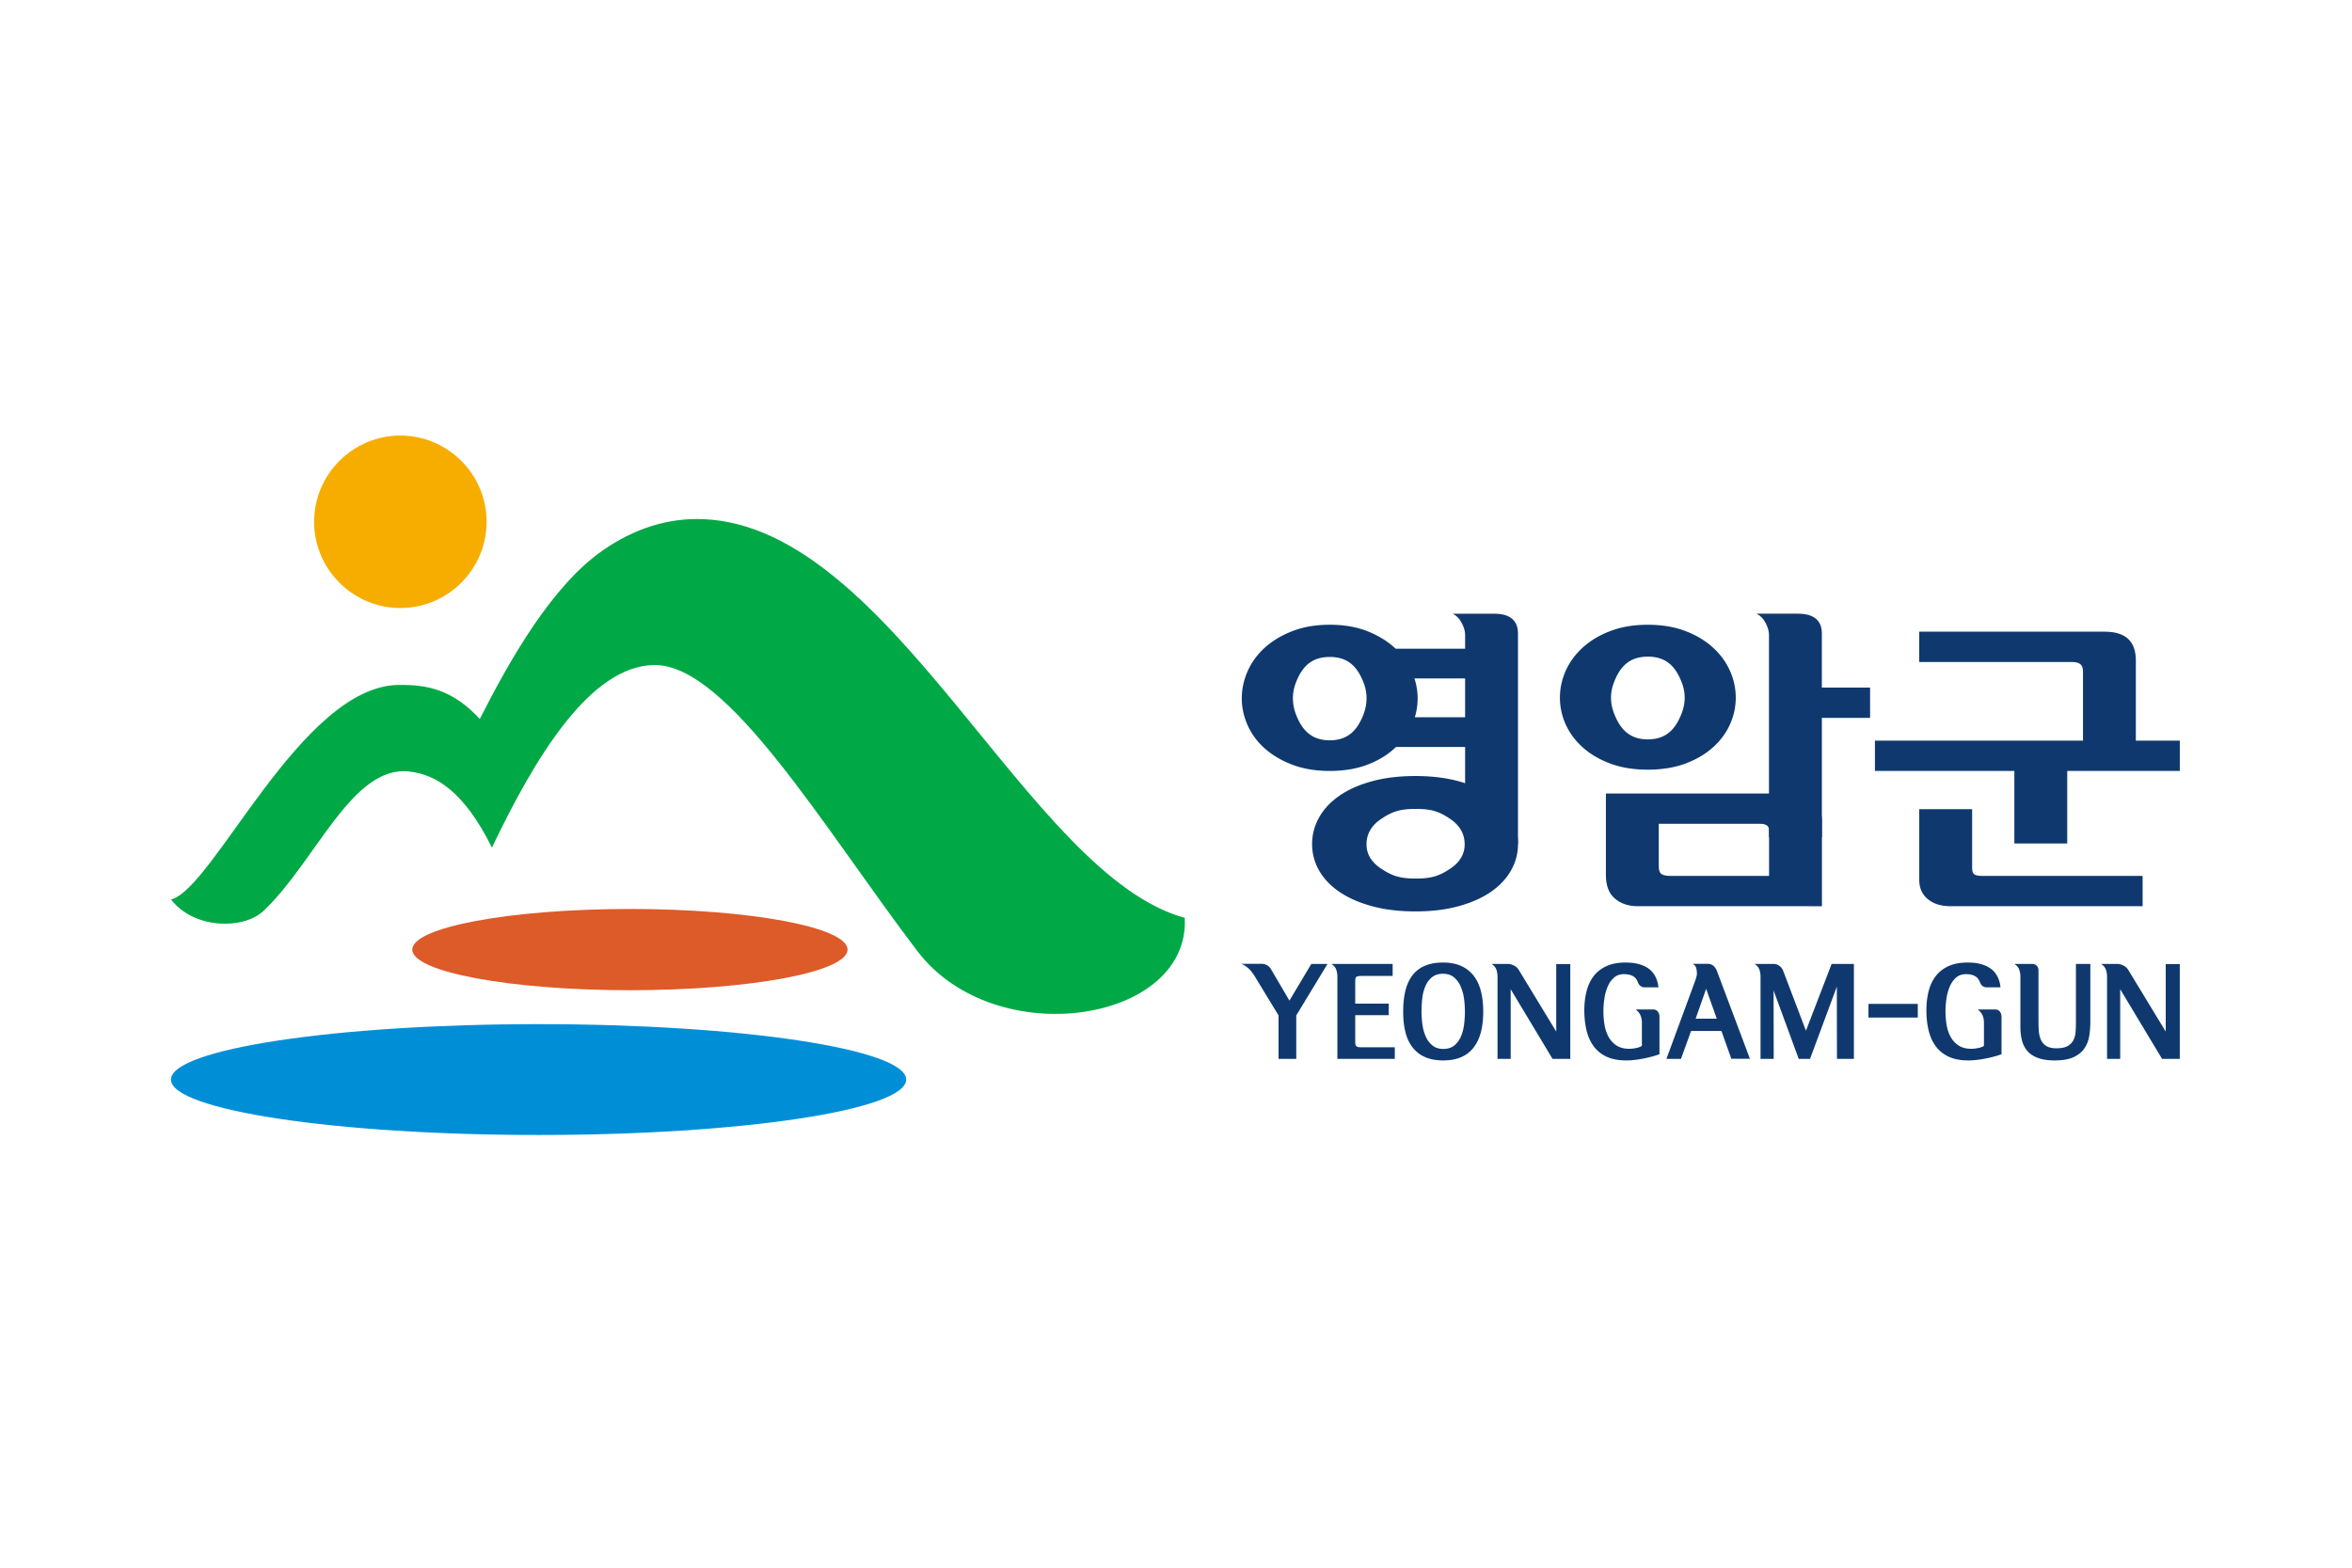 <svg xmlns="http://www.w3.org/2000/svg" width="300mm" height="200mm" viewBox="0 0 300 200"><defs><clipPath id="c" clipPathUnits="userSpaceOnUse"><path d="M0 841.89h595.28V0H0Z"/></clipPath></defs><path d="M188.32 26.637h300v200h-300z" style="opacity:1;fill:#fff;fill-opacity:1;fill-rule:nonzero;stroke:none;stroke-width:4.318;stroke-linecap:square;stroke-linejoin:bevel;stroke-miterlimit:4;stroke-dasharray:none;stroke-dashoffset:0;stroke-opacity:1" transform="translate(-188.32 -26.637)"/><g clip-path="url(#c)" transform="matrix(.789 0 0 -.789 -74.959 629.73)"><path d="M0 0q.425 0 .977-.268.558-.263.865-.755L8.438-11.88V-.021h2.466v-16.655H7.798L.446-4.442v-12.234h-2.308v14.388q.001.755-.226 1.333-.219.578-.84.955zm-17.074-2.288q0 .755-.221 1.333c-.146.386-.431.703-.845.955h3.175c.299 0 .546-.105.756-.31.204-.207.31-.482.31-.823v-8.548q0-.956.046-1.876a5 5 0 0 1 .331-1.645q.29-.721.934-1.165t1.842-.444q1.288 0 1.978.399.684.4 1.007 1.044.324.645.378 1.467.057.82.058 1.664V0h2.529v-10.169q0-1.244-.188-2.456a5.35 5.35 0 0 0-.835-2.175q-.639-.965-1.884-1.554c-.829-.393-1.957-.59-3.374-.59q-1.646.001-2.786.389-1.149.39-1.858 1.133-.71.744-1.033 1.842c-.21.734-.32 1.574-.32 2.521zm-3.312-13.567a12 12 0 0 0-1.065-.344 24 24 0 0 0-1.453-.356 21 21 0 0 0-1.654-.276 13 13 0 0 0-1.663-.113q-2.047.002-3.442.656-1.401.656-2.267 1.831-.867 1.178-1.254 2.787-.386 1.609-.388 3.542 0 1.82.399 3.366c.268 1.029.687 1.913 1.265 2.653q.867 1.11 2.245 1.731 1.378.622 3.306.622c.877 0 1.632-.084 2.277-.254.645-.171 1.186-.405 1.633-.701a3.8 3.8 0 0 0 1.075-1.055q.408-.61.614-1.322c.027-.074.063-.204.1-.399q.053-.287.099-.622h-2.513c-.173 0-.372.066-.588.2s-.378.357-.498.666a3 3 0 0 1-.279.546q-.165.255-.44.454a2.3 2.3 0 0 1-.714.323q-.433.12-1.055.12c-.682 0-1.249-.199-1.71-.598q-.686-.601-1.097-1.543a8.4 8.4 0 0 1-.588-2.099 14.7 14.7 0 0 1 .021-4.686 6.5 6.5 0 0 1 .719-2.109 4.25 4.25 0 0 1 1.402-1.498c.582-.378 1.322-.567 2.209-.567.372 0 .771.045 1.211.134q.654.133 1.008.378v4.151q0 .645-.252 1.222-.26.577-.835 1.021h3.018q.583 0 .866-.378.29-.377.288-.911zm-14.697 8.837h-8.658v-2.398h8.658zM-60.396 0q.533 0 .997-.323a1.9 1.9 0 0 0 .692-.9l3.993-10.502L-50.206 0h3.909v-16.676h-2.975l-.021 12.68L-54-16.676h-1.979l-4.417 12.014.021-12.014h-2.31v14.388q0 .755-.219 1.333-.223.578-.845.955zm-9.97-9.616-1.868 5.242-1.842-5.242zm5.819-7.039h-3.264l-1.737 4.885h-5.326l-1.778-4.906h-2.551l4.928 13.388q.048.135.12.344.077.212.147.436.062.22.111.443.046.22.046.378c0 .249-.037.543-.099.876q-.102.5-.635.832h2.487c.472 0 .845-.107 1.107-.32q.401-.322.645-.924zm-15.879.8a13 13 0 0 0-1.064-.344q-.67-.187-1.454-.356a21 21 0 0 0-1.659-.276 13 13 0 0 0-1.663-.113q-2.04.002-3.442.656-1.4.656-2.267 1.831c-.577.785-.992 1.714-1.254 2.787q-.387 1.609-.388 3.542.002 1.82.404 3.366c.262 1.029.688 1.913 1.265 2.653q.864 1.11 2.24 1.731 1.376.622 3.312.622c.871 0 1.631-.084 2.271-.254q.97-.257 1.632-.701a3.9 3.9 0 0 0 1.081-1.055q.41-.61.608-1.322c.033-.074.064-.204.101-.399q.052-.287.099-.622h-2.508c-.179 0-.372.066-.588.2q-.324.202-.498.666a3.2 3.2 0 0 1-.279.546c-.115.171-.261.32-.446.454a2.2 2.2 0 0 1-.708.323q-.433.12-1.055.12-1.024 0-1.71-.598c-.462-.401-.824-.915-1.102-1.543a8.6 8.6 0 0 1-.588-2.099 15 15 0 0 1-.179-2.264q.001-1.244.201-2.422a6.6 6.6 0 0 1 .723-2.109 4.2 4.2 0 0 1 1.396-1.498c.588-.378 1.322-.567 2.215-.567q.552 0 1.207.134c.435.089.776.215 1.012.378v4.151q.001.645-.257 1.222-.252.577-.835 1.021h3.023q.575 0 .866-.378.29-.377.288-.911zM-106.982 0c.278 0 .609-.089.976-.268q.559-.263.865-.755l6.596-10.857V-.021h2.467v-16.655h-3.111l-7.352 12.234v-12.234h-2.31v14.388q0 .755-.219 1.333-.223.578-.845.955zm-7.593-8.393q0 1.11-.157 2.288a7.9 7.9 0 0 1-.588 2.151 4.3 4.3 0 0 1-1.176 1.6q-.748.623-1.92.623c-.803 0-1.448-.205-1.947-.612a4.06 4.06 0 0 1-1.155-1.577 7.7 7.7 0 0 1-.545-2.143 22 22 0 0 1-.131-2.33q0-1.066.157-2.222a7.8 7.8 0 0 1 .577-2.11 4.2 4.2 0 0 1 1.165-1.574c.499-.414 1.134-.624 1.921-.624.798 0 1.448.204 1.941.611q.746.612 1.155 1.566c.272.638.462 1.341.556 2.11.094.771.147 1.516.147 2.243m3.217 0q.002-1.955-.399-3.532-.402-1.574-1.244-2.697a5.45 5.45 0 0 0-2.178-1.721q-1.33-.6-3.195-.601c-1.26 0-2.33.202-3.222.601a5.6 5.6 0 0 0-2.183 1.708q-.858 1.112-1.243 2.69c-.263 1.049-.389 2.235-.389 3.552q0 1.976.362 3.573c.247 1.068.641 1.973 1.192 2.721.545.748 1.269 1.325 2.162 1.732q1.343.61 3.279.611 1.865 0 3.195-.611a5.8 5.8 0 0 0 2.2-1.732q.864-1.12 1.264-2.721.4-1.598.399-3.573m-25.602-8.283v14.388q0 .755-.221 1.333c-.146.386-.43.703-.844.955h10.767v-2.109h-5.284c-.52 0-.86-.045-1.034-.134q-.25-.134-.251-.688v-4.04h5.882v-2.023h-5.882v-4.662q-.002-.354.052-.543a.52.52 0 0 1 .199-.289.8.8 0 0 1 .394-.123 7 7 0 0 1 .64-.024h5.662v-2.041zM-151.438-2.22q-.51.843-1.043 1.354a5 5 0 0 1-1.313.887h3.354q.716 0 1.132-.244c.285-.163.52-.407.714-.732l3.217-5.486L-141.536 0h2.845l-5.485-9.039v-7.637h-3.111v7.637z" style="fill:#0f396e;fill-opacity:1;fill-rule:nonzero;stroke:none" transform="matrix(.921 0 0 .921 437.349 642.277)"/><path d="M0 0v-10.33c0-.55.126-.923.372-1.107.247-.184.708-.278 1.369-.278h28.184v-5.321h-33.73q-2.487.001-3.982 1.246-1.496 1.248-1.496 3.356V0Z" style="fill:#0f396e;fill-opacity:1;fill-rule:nonzero;stroke:none" transform="matrix(.921 0 0 .921 413.823 667.298)"/><path d="M0 0v12.743h-24.474v5.321h36.522v12.14c0 1.293-.677 1.663-2.057 1.663h-26.688v5.321h32.55c3.751 0 5.472-1.766 5.472-5.043V18.064h7.719v-5.321H9.282V0Z" style="fill:#0f396e;fill-opacity:1;fill-rule:nonzero;stroke:none" transform="matrix(.921 0 0 .921 420.649 661.748)"/><path d="M0 0h32.261c1.862 0 3.279-.464 4.229-1.386q1.432-1.385 1.432-3.326v-15.079H5.599q-2.426 0-4.009 1.331Q0-17.13 0-14.304Zm28.64-14.47v8.039c0 .738-.525 1.107-1.553 1.107H9.282v-7.482c0-.661.157-1.113.467-1.331.305-.22.84-.333 1.585-.333z" style="fill:#0f396e;fill-opacity:1;fill-rule:nonzero;stroke:none" transform="matrix(.921 0 0 .921 354.616 669.835)"/><path d="M0 0q-3.675.001-6.533 1.052-2.864 1.054-4.854 2.828-1.992 1.771-3.022 4.046a11.35 11.35 0 0 0-1.024 4.712q0 2.44 1.024 4.738 1.03 2.302 3.022 4.101 1.99 1.806 4.854 2.883Q-3.675 25.442 0 25.441q3.668.001 6.533-1.081 2.863-1.077 4.854-2.883 1.992-1.799 3.017-4.101a11.5 11.5 0 0 0 1.029-4.738q0-2.44-1.029-4.712-1.025-2.275-3.017-4.046-1.991-1.774-4.854-2.828Q3.668.001 0 0m0 5.321c3.301 0 4.933 1.902 5.966 4.657q.498 1.328.499 2.66-.001 1.331-.499 2.634C4.911 18.032 3.301 19.843 0 19.843s-4.912-1.811-5.967-4.571a7.4 7.4 0 0 1-.498-2.634q.002-1.33.498-2.66C-4.938 7.226-3.301 5.321 0 5.321" style="fill:#0f396e;fill-opacity:1;fill-rule:nonzero;stroke:none" transform="matrix(.921 0 0 .921 361.398 673.685)"/><path d="M0 0v35.517c0 .627-.194 1.322-.588 2.077q-.59 1.138-1.59 1.637h7.232q4.227 0 4.228-3.494V26.26h8.464v-5.321H9.282V0Z" style="fill:#0f396e;fill-opacity:1;fill-rule:nonzero;stroke:none" transform="matrix(.921 0 0 .921 380.982 662.777)"/><path d="M0 0q-3.674.001-6.538 1.081c-1.904.721-3.525 1.674-4.854 2.855q-1.988 1.775-3.017 4.074c-.682 1.535-1.029 3.114-1.029 4.739s.347 3.216 1.029 4.767q1.029 2.33 3.017 4.132c1.329 1.199 2.95 2.169 4.854 2.907q2.864 1.11 6.538 1.11 3.794 0 6.69-1.165c1.926-.774 3.558-1.79 4.886-3.046h12.185v2.437q-.002.942-.594 2.078-.592 1.137-1.584 1.637h7.23c2.819 0 4.23-1.168 4.23-3.495v-36.933h-9.282V4.213H11.639c-1.332-1.293-2.97-2.319-4.922-3.077C4.771.38 2.529 0 0 0m0 5.378c3.301 0 4.933 1.903 5.962 4.655a7.7 7.7 0 0 1 .498 2.716c0 .923-.168 1.823-.498 2.689C4.906 18.203 3.301 20.011 0 20.011s-4.911-1.811-5.966-4.573a7.5 7.5 0 0 1-.498-2.689q.002-1.386.498-2.716C-4.938 7.281-3.3 5.378 0 5.378m15.433 7.371a11.6 11.6 0 0 0-.498-3.325h8.826v6.819h-8.89q.56-1.775.562-3.494" style="fill:#0f396e;fill-opacity:1;fill-rule:nonzero;stroke:none" transform="matrix(.921 0 0 .921 309.973 673.48)"/><path d="M0 0c0 1.656.409 3.211 1.229 4.673.818 1.461 2.009 2.731 3.562 3.809q2.33 1.615 5.698 2.538c2.246.616 4.791.923 7.646.923q4.273 0 7.608-.923 3.338-.923 5.636-2.538 2.299-1.617 3.526-3.809A9.36 9.36 0 0 0 36.139 0q.001-2.48-1.234-4.644-1.227-2.162-3.526-3.749-2.298-1.586-5.636-2.508-3.335-.925-7.608-.924c-2.855 0-5.4.307-7.646.924q-3.367.922-5.698 2.508C3.238-7.336 2.047-6.084 1.229-4.644A9.25 9.25 0 0 0 0 0m9.551-.058q.001-2.593 2.623-4.297c1.747-1.134 3.044-1.703 6.024-1.703s4.266.569 5.992 1.703c1.727 1.133 2.587 2.568 2.587 4.297q.002 2.772-2.587 4.502c-1.726 1.152-3.011 1.729-5.992 1.729s-4.277-.579-6.024-1.729Q9.552 2.716 9.551-.058" style="fill:#0f396e;fill-opacity:1;fill-rule:nonzero;stroke:none" transform="matrix(.921 0 0 .921 307.123 661.658)"/><path d="M0 0c29.328 0 53.25-3.607 53.25-8.031S29.328-16.06 0-16.06c-29.33 0-53.25 3.605-53.25 8.029S-29.33 0 0 0" style="fill:#008fd7;fill-opacity:1;fill-rule:evenodd;stroke:none" transform="matrix(1.116 0 0 1.116 182.069 632.539)"/><path d="M0 0c17.363 0 31.523-2.645 31.523-5.885 0-3.242-14.16-5.887-31.523-5.887s-31.526 2.645-31.526 5.887C-31.526-2.645-17.363 0 0 0" style="fill:#dd5a29;fill-opacity:1;fill-rule:evenodd;stroke:none" transform="matrix(1.116 0 0 1.116 196.84 651.162)"/><path d="M0 0c6.139 1.496 18.804 30.831 32.89 31.08 4.335.076 7.939-.729 11.836-4.927 4.473 8.802 10.525 19.389 17.875 24.466 4.41 3.046 9.287 4.707 14.566 4.481 27.465-1.168 46.958-51.574 69.68-57.763.807-15.146-27.45-19.664-38.758-4.791C94.583 10.303 80.648 34.1 69.983 33.966c-9.335-.118-17.342-13.564-23.497-26.452-4.051 8.139-8.081 10.579-11.974 11.025-8.312.95-13.533-13.034-21.111-20.189C10.474-4.416 3.287-4.297 0 0" style="fill:#00a946;fill-opacity:1;fill-rule:evenodd;stroke:none" transform="matrix(1.116 0 0 1.116 122.655 652.7)"/><path d="M0 0c6.884 0 12.494-5.612 12.494-12.494S6.884-24.988 0-24.988c-6.879 0-12.494 5.612-12.494 12.494S-6.879 0 0 0" style="fill:#f7ad00;fill-opacity:1;fill-rule:evenodd;stroke:none" transform="matrix(1.116 0 0 1.116 159.728 727.71)"/></g></svg>